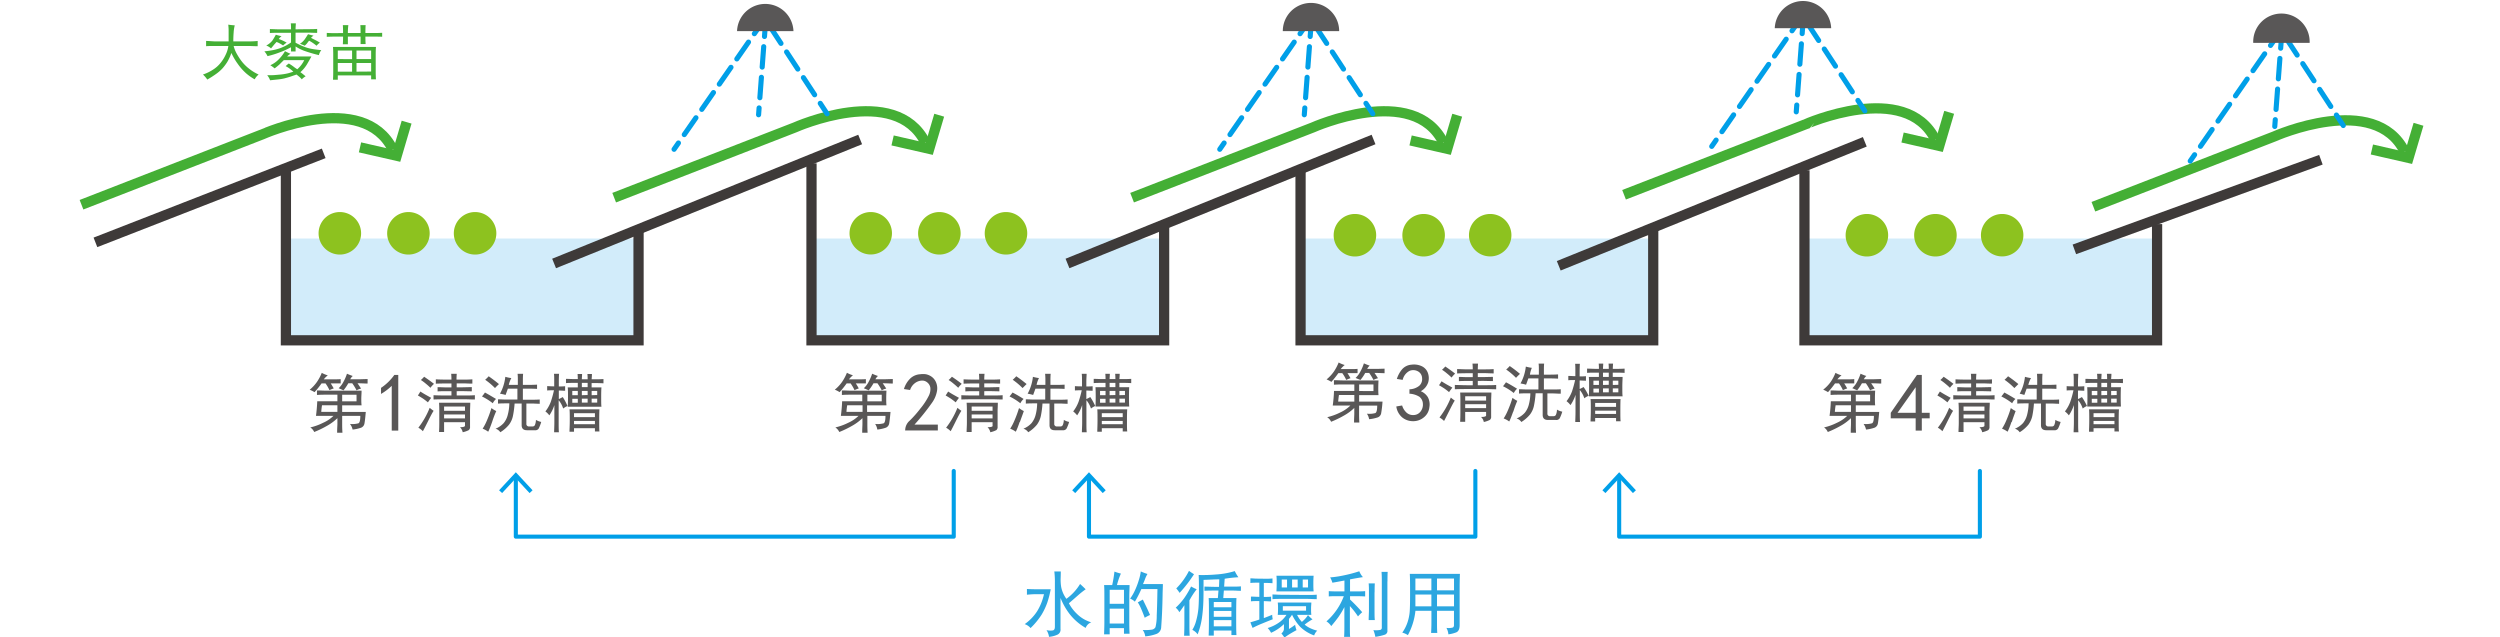 <svg id="レイヤー_1" data-name="レイヤー 1" xmlns="http://www.w3.org/2000/svg" viewBox="0 0 635 161.83"><defs><style>.cls-1{fill:#44af35}.cls-2{fill:#2ca6e0}.cls-3{fill:#595757}.cls-10,.cls-11,.cls-4,.cls-7,.cls-9{fill:none}.cls-11,.cls-4{stroke:#009fe8;stroke-linecap:round;stroke-linejoin:round}.cls-4{stroke-width:1.04px}.cls-5{fill:#009fe8}.cls-6{fill:#d2ecfa}.cls-7,.cls-9{stroke:#3e3a39}.cls-10,.cls-7,.cls-9{stroke-width:2.6px}.cls-8{fill:#8dc21f}.cls-9{stroke-miterlimit:10}.cls-10{stroke:#44af35}.cls-11{stroke-width:1.3px;stroke-dasharray:5.2 2.6}</style></defs><path class="cls-1" d="M58.07 10.52V7.66c0-.49-.05-1-.09-1.4q.74.12 1.65.18a9 9 0 0 0-.28 1.77q-.09 1.15-.09 2.31h3.14c1.1 0 2.11 0 3.05-.12v1.34c-.82 0-1.65-.06-2.5-.06h-3.6a8 8 0 0 0 .86 2.1 15.11 15.11 0 0 0 1.25 1.89 10.74 10.74 0 0 0 1.76 1.74 11.55 11.55 0 0 0 2.47 1.52 3.92 3.92 0 0 0-1 1.22 13 13 0 0 1-2.17-1.52 13.69 13.69 0 0 1-2.13-2.41 15.73 15.73 0 0 1-1.62-2.77 12.24 12.24 0 0 1-1 2.22 12.54 12.54 0 0 1-1.19 1.62 10.21 10.21 0 0 1-1.65 1.46 25.15 25.15 0 0 1-2.28 1.46 6.86 6.86 0 0 0-1.1-1.28 11.08 11.08 0 0 0 2.53-1.22 7.82 7.82 0 0 0 2-1.8 9.61 9.61 0 0 0 1.28-2.1 7.17 7.17 0 0 0 .64-2.13h-3.34c-1 0-1.75 0-2.31.06V10.4c.56 0 1.34.08 2.31.12zM78.24 7.41c.69 0 1.47 0 2.32-.06v1c-.85 0-1.63-.06-2.32-.06h-3.17v2.56c.45.24.92.47 1.41.7a13.68 13.68 0 0 0 1.52.58 11.32 11.32 0 0 0 1.61.36c.55.08 1.21.17 2 .25A3.23 3.23 0 0 0 81 14a35.75 35.75 0 0 1-3.84-1.13 11 11 0 0 1-2.08-1.07v1.28h-1.16V12c-.69.37-1.3.66-1.83.89s-1.14.45-1.83.7a23.21 23.21 0 0 1-2.31.67 5 5 0 0 0-.8-1.22c.82-.08 1.58-.19 2.29-.33a12.56 12.56 0 0 0 1.92-.55 13.14 13.14 0 0 0 1.49-.7c.43-.25.78-.47 1.07-.67V8.33h-3.11c-.81 0-1.56 0-2.26.06v-1c.78 0 1.53.06 2.26.06h3.11c0-.61 0-1.11-.06-1.52h1.28c0 .41-.07.91-.07 1.52zm-7.43 2.5a9.46 9.46 0 0 1 1 .4c.31.14.64.31 1 .52a5.82 5.82 0 0 0-.91.73A6.31 6.31 0 0 0 71 11a5 5 0 0 0-.76-.34l-.58.64-.82 1a3.38 3.38 0 0 0-1.22-.73 4.89 4.89 0 0 0 1.55-1.25 16.58 16.58 0 0 0 .89-1.5 13.54 13.54 0 0 0 1.46.37 2.78 2.78 0 0 0-.71.72zm5.85 10.24a5.76 5.76 0 0 0-.7-.7l-.64-.52-1.59.55c-.48.16-1 .3-1.49.43a13.05 13.05 0 0 1-1.64.27l-2 .21a3.8 3.8 0 0 0-.74-1.28c.74 0 1.43 0 2.08-.06s1.27-.1 1.85-.18a12.76 12.76 0 0 0 1.56-.3c.45-.13.83-.25 1.16-.37a10 10 0 0 0-1.13-.91 7.31 7.31 0 0 0-.82-.49 6.63 6.63 0 0 1 .79-.67 10.67 10.67 0 0 1 1.16.76 10.12 10.12 0 0 0 1 .7 7.25 7.25 0 0 0 1.77-2.32h-5.19c-.24.25-.59.57-1 1a14.7 14.7 0 0 1-1.34 1.1 7.67 7.67 0 0 0-1.09-.8 6.85 6.85 0 0 0 1.95-1.31A10.19 10.19 0 0 0 72.39 13c.37.2.84.43 1.41.67a3.19 3.19 0 0 0-.86.67h6.16c-.33.61-.7 1.27-1.13 2a8.59 8.59 0 0 1-1.68 2 7.47 7.47 0 0 1 .7.52l.64.52a4 4 0 0 0-.97.77zM79 9.61c.36.2.68.36.94.49a14.91 14.91 0 0 1 1.31.73 4.94 4.94 0 0 0-.85.79 12.15 12.15 0 0 0-1.1-.82 6.89 6.89 0 0 0-.79-.46A7.57 7.57 0 0 0 78 11a5 5 0 0 1-.61.61 10.7 10.7 0 0 0-1.22-.49A4.31 4.31 0 0 0 77.39 10c.24-.34.53-.78.85-1.31.45.13.92.25 1.41.37a2.32 2.32 0 0 0-.65.55zM87.14 8.39q0-1.22-.06-2h1.4a13.87 13.87 0 0 0-.12 2h3.23q0-1.28-.06-2h1.34q-.06.74-.06 2H95q1.16 0 2.07-.06v1Q96.16 9.3 95 9.3h-2.19q0 1 .06 1.89h-1.28V9.3h-3.23v1.95h-1.28q.06-.91.06-1.95h-2.07Q84 9.3 83 9.36v-1q1 .06 2.07.06zm8.29 5.24v4.63q0 1 .06 1.89h-1.22v-1H85.8v1.1h-1.22q.06-.91.06-1.95v-4.61q0-.91-.06-1.77h10.91q-.06.86-.06 1.71zm-6 1.4v-2.19H85.8V15zm0 3.17V16H85.8v2.2zm4.84-3.2v-2.16h-3.72V15zm0 3.17V16h-3.72v2.2z"/><path class="cls-2" d="M266.88 149.67a24.66 24.66 0 0 1-.89 3.45 17.17 17.17 0 0 1-1.42 3 19 19 0 0 1-2.81 3.41 3.25 3.25 0 0 0-1.49-1 11.93 11.93 0 0 0 3.16-3.27 13.89 13.89 0 0 0 1.74-4.34h-1.92c-.71 0-1.52.05-2.41.14v-1.46c.85.05 1.63.07 2.34.07zm2.52-2.67a12 12 0 0 0 .14 2.1 7.58 7.58 0 0 0 1.32 3 12.63 12.63 0 0 0 3.48-3.77c.52.47 1 .92 1.42 1.35a21.23 21.23 0 0 0-1.81 1.42c-.59.52-1.41 1.24-2.45 2.13a10.36 10.36 0 0 0 2.06 2.71 8.56 8.56 0 0 0 3.63 2.13 2.34 2.34 0 0 0-1.43 1.42 14.14 14.14 0 0 1-4.15-3.62 17.45 17.45 0 0 1-2.24-4v7.9a1.38 1.38 0 0 1-.75 1.42 6.37 6.37 0 0 1-2.17.57 4.08 4.08 0 0 0-.64-1.71 4.12 4.12 0 0 0 1.64.07c.33-.09.49-.4.49-.92V148a21.6 21.6 0 0 0-.14-2.84h1.64c0 .67-.02 1.31-.04 1.84zM283.71 148.6h3.2c0 .81-.07 1.83-.07 3.06v6.26c0 .71 0 1.73.07 3.05h-1.42v-1.42h-3.63v1.57h-1.42c.05-1.52.07-2.47.07-2.85v-6.54c0-1.28 0-2.32-.07-3.13h2.06c.24-1.09.43-2.22.57-3.41a15.13 15.13 0 0 0 1.64.5 17.18 17.18 0 0 0-1 2.91zm1.78 4.77v-3.56h-3.63v3.56zm0 5v-3.76h-3.63v3.76zm9.45 1a1.88 1.88 0 0 1-1.35 1.7 10.74 10.74 0 0 1-2.7.57 3.47 3.47 0 0 0-.64-1.63 10.79 10.79 0 0 0 2.24-.07 1.25 1.25 0 0 0 1-.64 11.74 11.74 0 0 0 .32-2.92q.11-2.41.18-6.75h-4.09a29.87 29.87 0 0 1-1.64 3.2 3.51 3.51 0 0 0-1.21-.78 11.66 11.66 0 0 0 1.21-2.07 19.21 19.21 0 0 0 1-2.63 12.65 12.65 0 0 0 .5-2.2 17 17 0 0 0 1.7.64 6.78 6.78 0 0 0-.6 1.24c-.17.46-.35.89-.54 1.32h5.05c0 1-.07 1.92-.07 2.77-.05 2.88-.16 5.61-.36 8.22zm-3.83-5.37c.28.57.61 1.3 1 2.2a13.45 13.45 0 0 0-1.35.71c-.33-.9-.64-1.67-.92-2.31a11 11 0 0 0-.84-1.6l1.28-.71zM302.11 152.51v5.83c0 1 0 2.09.07 3.13h-1.42c.05-1 .07-2.08.07-3.13v-4.62c-.52.76-.94 1.35-1.28 1.78a3.34 3.34 0 0 0-.92-1.14 16.66 16.66 0 0 0 2.17-2.45 22.34 22.34 0 0 0 1.74-2.95 9.84 9.84 0 0 0 1.42.71 18.69 18.69 0 0 0-1.85 2.84zm-2.49-1.92a9 9 0 0 0-.85-1.13A17.48 17.48 0 0 0 302 145c.38.28.81.57 1.28.85a33.83 33.83 0 0 1-3.66 4.74zm11.45-3.59l-.14 2h2.13c.76 0 1.47 0 2.13-.07v1.14c-.66 0-1.37-.07-2.13-.07h-2.2l-.15 1.91h3.35c-.05.81-.07 2.33-.07 4.55s0 3.84.07 4.84h-1.28v-1.14h-4.48v1.28H307c.05-1.09.07-2.72.07-4.9s0-3.77-.07-4.63h2.34l.15-1.91c-1.62 0-2.8 0-3.56.07V149c.76 0 2 .07 3.7.07l.07-1.92c-1.14 0-2.49.1-4 .14 0 2.75 0 4.76-.07 6a36.57 36.57 0 0 1-.36 3.84 19.38 19.38 0 0 1-1.07 4 3.44 3.44 0 0 0-1.35-1.14 8.56 8.56 0 0 0 1-2.42 17.67 17.67 0 0 0 .54-2.95c.09-1 .14-2.43.14-4.23s0-3.29-.07-4.34a39 39 0 0 0 4.51-.14 20.42 20.42 0 0 0 4.66-.85 10.91 10.91 0 0 0 .92 1.56 33.07 33.07 0 0 0-3.48.38zm1.71 7.25v-1.35h-4.48v1.35zm0 2.42v-1.49h-4.48v1.49zm0 2.42v-1.57h-4.48v1.57zM321.58 147c.38 0 .92 0 1.63-.07v1.21c-.57-.05-1.3-.08-2.2-.08v3.56c.62 0 1.23 0 1.85-.07v1.21c-.62 0-1.23-.07-1.85-.07V157c1-.38 1.7-.66 2.13-.85a4.94 4.94 0 0 0 .14 1.14c-.85.33-1.76.7-2.73 1.1a26.29 26.29 0 0 0-2.39 1.1c-.19-.43-.37-.9-.56-1.42 1-.29 1.75-.52 2.27-.71v-4.69c-.8 0-1.51 0-2.13.07v-1.21c.66 0 1.37.07 2.13.07V148c-.95 0-1.71 0-2.27.08v-1.18c.56 0 1.11.07 1.63.07zm10.66 9.24a7.57 7.57 0 0 0 1.14 1.07 13.42 13.42 0 0 0-2 1.35 6.87 6.87 0 0 0 1.63 1 9 9 0 0 0 1.57.53 2.79 2.79 0 0 0-.78 1.21 9.84 9.84 0 0 1-3.56-2.2 12.34 12.34 0 0 1-2.06-3.06 9.79 9.79 0 0 1-.78 1.06v2.56c.47-.28 1-.64 1.56-1.06a5.38 5.38 0 0 0 .36 1.35c-.52.28-1.05.58-1.57.89a17.26 17.26 0 0 0-1.49 1c-.24-.34-.5-.69-.78-1.07a1.51 1.51 0 0 0 .64-1.07v-1.28a10.87 10.87 0 0 1-3.27 2.21 5.26 5.26 0 0 0-.86-1.21 10 10 0 0 0 2.71-1.28 7.09 7.09 0 0 0 2.06-2.06h-2.21c.05-.52.07-1 .07-1.57s0-1-.07-1.56h8.53c0 .43-.07.92-.07 1.49s0 1.07.07 1.64h-3.62a7.65 7.65 0 0 0 1.21 1.78 7.07 7.07 0 0 0 1.57-1.75zm-.21-5.12c.8 0 1.61 0 2.42-.07v1.14c-.72 0-1.52-.07-2.42-.07h-6.76c-.61 0-1.3 0-2.06.07V151c.76 0 1.42.07 2 .07zm1.56-2.91c0 .66 0 1.32.07 2h-9.45c.05-.67.07-1.35.07-2.06s0-1.4-.07-1.92h9.45c-.05.57-.07 1.24-.07 1.95zm-6.68 1v-2h-1.35v2zm4.83 5.9v-1.13h-5.9v1.13zm-2.13-5.9v-2h-1.42v2zm2.63 0v-2h-1.35v2zM346 155.5a10.75 10.75 0 0 0-1.07 1.07 19.23 19.23 0 0 0-2.06-2.63v5.26c0 1.13 0 2 .07 2.56h-1.54c.05-.62.07-1.47.07-2.56v-5a21.2 21.2 0 0 1-1.49 2.49c-.48.66-1.09 1.45-1.85 2.34a3.75 3.75 0 0 0-1.21-1.2 16 16 0 0 0 4.41-6.4H340c-1.14 0-2 0-2.49.07v-1.35c.57.05 1.4.07 2.49.07h1.49v-2.77c-1 .19-2 .38-3.06.56a6.67 6.67 0 0 0-.57-1.35 25.36 25.36 0 0 0 3.35-.49 34.2 34.2 0 0 0 4.05-1.07 5 5 0 0 0 .92 1.49q-1.43.22-3.27.57v3.06h1.21c1 0 1.87 0 2.63-.07v1.35c-.76-.05-1.61-.07-2.56-.07h-1.28v.85a43.45 43.45 0 0 1 3.09 3.22zm3.13-5.05v4.48c0 1 0 1.85.07 2.56h-1.56c0-.85.07-1.71.07-2.56v-4.48c0-.75 0-1.51-.07-2.27h1.56c-.03.57-.05 1.32-.05 2.27zm3.27-2.77v12.44a1 1 0 0 1-.68 1.1 14.29 14.29 0 0 1-2.38.54 8.1 8.1 0 0 0-.5-1.71 5.89 5.89 0 0 0 1.82-.07.57.57 0 0 0 .32-.57v-11.8c0-.66 0-1.45-.07-2.35h1.56c-.03.48-.05 1.28-.05 2.42zM357.49 158.13a11.83 11.83 0 0 0 .57-2.7c.07-.9.1-2.42.1-4.55s0-3.84-.07-5.12h12.73c-.05 1.38-.07 2.61-.07 3.7v9.31c0 1-.29 1.61-.86 1.85a8.15 8.15 0 0 1-2 .5 4.08 4.08 0 0 0-.5-1.64 3.83 3.83 0 0 0 1.68-.11.78.78 0 0 0 .24-.67v-3.56H365v2.78c0 1 0 2 .07 2.84h-1.57c.05-.8.08-1.73.08-2.77v-2.85h-4.06a16.71 16.71 0 0 1-1.92 6.19 4.45 4.45 0 0 0-1.42-.64 10.2 10.2 0 0 0 1.31-2.56zm6.08-8.18v-3h-4.06v3zm0 4.06v-3h-4.06v3zm5.75-4.06v-3H365v3zm0 4.06v-3H365v3z"/><path class="cls-3" d="M82.24 96.35h2.18c.89 0 1.6 0 2.11-.06v1.09H84c.25.38.51.81.77 1.28a7.09 7.09 0 0 0-1.09.44 10.43 10.43 0 0 0-1-1.72h-1a22.37 22.37 0 0 1-1.79 2.23 7 7 0 0 0-1.23-.61 10 10 0 0 0 1.85-2 11.65 11.65 0 0 0 1.22-2.3 6.9 6.9 0 0 0 1.53.64 5.7 5.7 0 0 0-1.02 1.01zm6.65 11.33a5.85 5.85 0 0 0 2.15-.16q.48-.22.48-1.89h-4.61v2.11c0 .39 0 1.11.07 2.18h-1.35c0-1.11.07-1.84.07-2.18v-1.53a12.41 12.41 0 0 1-2.47 1.85 24.78 24.78 0 0 1-3.42 1.67 2.66 2.66 0 0 0-1-1.16 14.48 14.48 0 0 0 3.26-1.18 8.9 8.9 0 0 0 2.63-1.76h-4.44c.17-1.28.27-2.52.32-3.71h5.12v-1.67h-2.63c-.77 0-1.62 0-2.56.07v-1.15c.94 0 1.67.06 2.18.06h9.15c0 .77-.07 1.43-.07 2s0 1.14.07 1.73h-4.93v1.67h6c-.13 1.49-.24 2.49-.35 3a1.38 1.38 0 0 1-1 1.06 9.82 9.82 0 0 1-2 .42 3.42 3.42 0 0 0-.67-1.43zm-3.19-3.07v-1.67h-3.91c-.08.51-.15 1.07-.19 1.67zm.32-6A6.16 6.16 0 0 0 87.23 97a11.58 11.58 0 0 0 .9-2.08 13.61 13.61 0 0 0 1.47.58 2.68 2.68 0 0 0-.64.83h2.49l1.92-.06v1.15c-.64 0-1.49-.07-2.56-.07q.45.64.9 1.35a4.69 4.69 0 0 0-1.15.44 13.84 13.84 0 0 0-1.09-1.79h-1a12.15 12.15 0 0 1-1.22 1.79zm4.54 3.33v-1.67h-3.65v1.67zM99.5 98a14 14 0 0 1-2.72 2.06v-1.54a12.93 12.93 0 0 0 3.38-3.29h1v14.15H99.5zM107.35 101.18c-.43-.27-.83-.52-1.21-.73a10.33 10.33 0 0 0 .63-1q.7.45 1.44.87l1.31.73c-.29.39-.57.77-.83 1.15a16.31 16.31 0 0 0-1.34-1.02zm1.44 5.67c-.58 1.15-1 2-1.38 2.68a4.71 4.71 0 0 0-1.15-.89 20.47 20.47 0 0 0 2.88-5.06c.3.26.62.51 1 .77-.34.51-.78 1.34-1.35 2.5zm1.44-9.35a6.75 6.75 0 0 0-.9 1 15.42 15.42 0 0 0-1.21-1.08 11.21 11.21 0 0 0-1.22-.9 7.19 7.19 0 0 0 .83-.83c1.2.81 2.03 1.43 2.5 1.81zm5.77 1.86v1.09h2c.89 0 1.77 0 2.62-.07v1.09c-.94 0-1.86-.06-2.75-.06h-4.42q-2 0-3.33.06v-1.09c.86.05 1.88.07 3.08.07h1.47v-1.09h-1.28c-.73 0-1.47 0-2.24.06v-1.08c.77 0 1.51.06 2.24.06h1.28v-1h-1.15q-1.61 0-2.82.06v-1.11c.81.05 1.73.07 2.75.07h1.22a13.93 13.93 0 0 0-.07-1.47h1.41q-.06.83-.06 1.47h1.79c.55 0 1.3 0 2.24-.07v1.09c-.94 0-1.66-.06-2.18-.06H116v1h1.28l2.56-.06v1.08l-2.5-.06zm2.11 8.77v-.9h-5.31v2.5h-1.28q.06-1.16.06-2.31v-2.88c0-.59 0-1.34-.06-2.24h7.93c0 .81-.06 1.54-.06 2.18v3.9a1 1 0 0 1-.32.87 6.24 6.24 0 0 1-1.54.54 2.39 2.39 0 0 0-.7-1.28c.84 0 1.27-.13 1.27-.38zm0-3.78v-1.09h-5.31v1.09zm0 1.92v-1h-5.31v1zM126 101.34a3.47 3.47 0 0 0-.83 1.09 14.61 14.61 0 0 0-2.75-1.73 11.28 11.28 0 0 0 .76-1c.91.49 1.82 1.05 2.82 1.64zm-1 5.83c-.39 1.1-.71 1.94-1 2.49a5.68 5.68 0 0 0-1.41-.77 13.62 13.62 0 0 0 1.12-2.17 31 31 0 0 0 1.12-3.07 6.72 6.72 0 0 0 1.22.76 26.08 26.08 0 0 0-1.05 2.76zm1.73-9.6a13.79 13.79 0 0 0-1 1 17.36 17.36 0 0 0-2.5-2.11 8.35 8.35 0 0 0 .9-.89c.98.7 1.87 1.36 2.61 2zm2.49.19h2.31v-1.34c0-.51 0-1-.07-1.47h1.41q-.06.63-.06 1.53v1.28h1.6q1 0 2-.06v1.08q-1-.06-2-.06h-1.6v2.81h2.11c.72 0 1.45 0 2.17-.06v1.09c-.72 0-1.43-.07-2.11-.07h-1.28v5.12a.63.63 0 0 0 .71.71h.89a.62.62 0 0 0 .58-.39 3.78 3.78 0 0 0 .25-1.28 4.1 4.1 0 0 0 1.34.52 9.47 9.47 0 0 1-.63 1.66 1 1 0 0 1-1 .45h-2c-.89 0-1.34-.43-1.34-1.28v-5.51h-1.79a24 24 0 0 1-.42 3.14 5.59 5.59 0 0 1-1 2.24 8.85 8.85 0 0 1-2.21 1.92 2.18 2.18 0 0 0-1.21-.9 5.67 5.67 0 0 0 2.08-1.44 5.32 5.32 0 0 0 1-2 12.07 12.07 0 0 0 .42-3c-1.11 0-2.07 0-2.88.07v-1.09c.81 0 1.51.06 2.11.06h2.82v-2.77H129l-.58 1.6A10.48 10.48 0 0 0 127 100a11.52 11.52 0 0 0 1.35-4.29 9.45 9.45 0 0 0 1.53.32 6.92 6.92 0 0 0-.65 1.73zM144.14 103.13a4.24 4.24 0 0 0-1.09.64 6.25 6.25 0 0 0-1.15-2.11v5.51c0 1.06 0 1.94.06 2.62h-1.21c0-.64.06-1.52.06-2.62v-4.29a9.58 9.58 0 0 1-1.28 2.62 4.84 4.84 0 0 0-1-1 9.34 9.34 0 0 0 1.38-2.46 28.7 28.7 0 0 0 .8-2.91c-.73 0-1.3 0-1.73.06v-1.11c.47 0 1.07.06 1.79.06v-1.59c0-.56 0-1.09-.06-1.6H142q-.06.83-.06 2v1.21c.47 0 1 0 1.6-.06v1.15c-.6 0-1.13-.06-1.6-.06v2.17q.45-.2 1-.51a14 14 0 0 1 1.2 2.28zm2.62-6.84a13 13 0 0 0-.06-1.29h1.15c0 .42-.06.87-.06 1.34h1.47c0-.34 0-.79-.06-1.34h1.15c0 .64-.07 1.08-.07 1.34h1q1 0 2-.06v1.08q-1-.06-1.92-.06h-1.09v1.09h2.5c-.05.51-.07 1.34-.07 2.49s0 2 .07 2.43h-8.57c.05-.64.07-1.47.07-2.49s0-1.84-.07-2.43h2.56v-1.14h-.7c-.9 0-1.66 0-2.3.06v-1.08c.76 0 1.53.06 2.3.06zm5.44 10.56c0 1.36 0 2.28.06 2.75h-1.15v-.83h-5.31v.89h-1.15c0-.6.07-1.55.07-2.88s0-2.26-.07-2.81h7.61q-.06.77-.06 2.88zm-5.44-6.47v-1.09h-1.4v1.09zm0 1.92v-1h-1.4v1zm4.35 3.65v-1h-5.31v1zm0 1.79v-.83h-5.31v.83zm-1.85-9.4v-1.09h-1.47v1.09zm0 2v-1.05h-1.47v1.09zm0 1.92v-1h-1.47v1zm2.43-1.92v-1.05h-1.41v1.09zm0 1.92v-1h-1.41v1zM215.64 96.35h2.17c.9 0 1.6 0 2.12-.06v1.09h-2.56c.25.38.51.81.76 1.28a7.39 7.39 0 0 0-1.08.44 10.43 10.43 0 0 0-1-1.72h-1a23.91 23.91 0 0 1-1.79 2.23 6.7 6.7 0 0 0-1.22-.63 9.79 9.79 0 0 0 1.86-2 12.2 12.2 0 0 0 1.22-2.3 6.9 6.9 0 0 0 1.53.64 5.7 5.7 0 0 0-1.01 1.03zm6.65 11.33a5.85 5.85 0 0 0 2.15-.16c.32-.15.47-.78.47-1.89h-4.6v2.11c0 .39 0 1.11.06 2.18H219c0-1.11.06-1.84.06-2.18v-1.53a12.32 12.32 0 0 1-2.46 1.85 24.78 24.78 0 0 1-3.42 1.67 2.81 2.81 0 0 0-1-1.16 14.65 14.65 0 0 0 3.26-1.18 8.83 8.83 0 0 0 2.62-1.76h-4.48c.17-1.28.28-2.52.32-3.71h5.12v-1.67h-2.62c-.77 0-1.62 0-2.56.07v-1.15c.94 0 1.66.06 2.18.06h9.14q-.06 1.15-.06 2c0 .56 0 1.14.06 1.73h-4.92v1.67h5.95c-.13 1.49-.25 2.49-.35 3a1.38 1.38 0 0 1-1 1.06 9.58 9.58 0 0 1-2 .42 3.56 3.56 0 0 0-.55-1.43zm-3.2-3.07v-1.67h-3.9a15.72 15.72 0 0 0-.19 1.67zm.32-6a6 6 0 0 0 1.22-1.61 12.34 12.34 0 0 0 .9-2.08 12.84 12.84 0 0 0 1.47.58 2.68 2.68 0 0 0-.64.83h2.49l1.92-.06v1.15c-.64 0-1.49-.07-2.56-.07q.45.64.9 1.35a4.54 4.54 0 0 0-1.15.44 13.84 13.84 0 0 0-1.09-1.79h-1a12.15 12.15 0 0 1-1.22 1.79zm4.55 3.33v-1.67h-3.65v1.67zM229.93 109.05a3.24 3.24 0 0 1 1.15-2.22 28.2 28.2 0 0 0 2.72-3.09 16.82 16.82 0 0 0 2.13-3.25 3.74 3.74 0 0 0 .38-2 2.15 2.15 0 0 0-.79-1.36 2 2 0 0 0-1.52-.45 3.18 3.18 0 0 0-1.64.66 3.54 3.54 0 0 0-1.2 1.72l-1.56-.24a6.19 6.19 0 0 1 1.69-2.76 4 4 0 0 1 2.42-1 5.1 5.1 0 0 1 1.48 0 3.81 3.81 0 0 1 1.36.57 3.32 3.32 0 0 1 1.15 1.36 3.89 3.89 0 0 1 .3 2.31 7.21 7.21 0 0 1-1.27 3 58.32 58.32 0 0 1-4.45 5.55h5.93v1.49h-8.31zM241.4 101.18c-.43-.27-.83-.52-1.21-.73.21-.3.42-.64.64-1q.69.45 1.44.87l1.31.73c-.3.39-.58.77-.83 1.15a16.38 16.38 0 0 0-1.35-1.02zm1.44 5.67c-.57 1.15-1 2-1.37 2.68a4.93 4.93 0 0 0-1.16-.89 20.47 20.47 0 0 0 2.88-5.06c.3.26.62.51 1 .77-.34.51-.77 1.34-1.35 2.5zm1.44-9.35a6.14 6.14 0 0 0-.89 1c-.35-.34-.75-.7-1.22-1.08a11.21 11.21 0 0 0-1.22-.9 8.28 8.28 0 0 0 .84-.83c1.21.81 2.02 1.43 2.49 1.81zm5.72 1.86v1.09h2.05c.89 0 1.77 0 2.62-.07v1.09c-.94 0-1.86-.06-2.75-.06h-4.41q-2 0-3.33.06v-1.09c.85.05 1.87.07 3.07.07h1.47v-1.09h-1.28c-.72 0-1.47 0-2.24.06v-1.08c.77 0 1.52.06 2.24.06h1.28v-1h-1.15q-1.61 0-2.82.06v-1.11c.81.05 1.73.07 2.76.07h1.21q0-.77-.06-1.47h1.41c-.05.55-.07 1-.07 1.47h1.79c.56 0 1.3 0 2.24-.07v1.09c-.94 0-1.66-.06-2.17-.06H250v1h1.28l2.56-.06v1.08l-2.5-.06zm2.11 8.77v-.9h-5.31v2.5h-1.28c0-.77.07-1.54.07-2.31v-2.88c0-.59 0-1.34-.07-2.24h7.93c0 .81-.06 1.54-.06 2.18v3.9a1 1 0 0 1-.32.87 6.11 6.11 0 0 1-1.53.54 2.49 2.49 0 0 0-.71-1.28c.89 0 1.32-.13 1.32-.38zm0-3.78v-1.09h-5.31v1.09zm0 1.92v-1h-5.31v1zM260 101.34a3.47 3.47 0 0 0-.83 1.09 14.29 14.29 0 0 0-2.75-1.73c.25-.3.51-.64.77-1 .95.49 1.89 1.05 2.81 1.64zm-1 5.83c-.38 1.1-.7 1.94-1 2.49a5.51 5.51 0 0 0-1.41-.77 13.62 13.62 0 0 0 1.12-2.17 28.7 28.7 0 0 0 1.12-3.07 7.08 7.08 0 0 0 1.22.76c-.24.73-.6 1.65-.99 2.76zm1.73-9.6l-1 1a17.36 17.36 0 0 0-2.5-2.11 8.35 8.35 0 0 0 .9-.89c1.04.7 1.87 1.36 2.66 2zm2.5.19h2.3v-1.34a13.93 13.93 0 0 0-.07-1.47h1.41q-.06.63-.06 1.53v1.28h1.6q1 0 2-.06v1.08q-1-.06-2-.06h-1.6v2.81H269c.72 0 1.45 0 2.17-.06v1.09c-.72 0-1.43-.07-2.11-.07h-1.28v5.12a.63.63 0 0 0 .71.71h.89a.62.62 0 0 0 .58-.39 3.55 3.55 0 0 0 .25-1.28 4.06 4.06 0 0 0 1.35.52 10.14 10.14 0 0 1-.64 1.66 1 1 0 0 1-1 .45h-2c-.89 0-1.34-.43-1.34-1.28v-5.51h-1.79a22.52 22.52 0 0 1-.41 3.14 5.89 5.89 0 0 1-1 2.24 9 9 0 0 1-2.21 1.92 2.21 2.21 0 0 0-1.22-.9 5.67 5.67 0 0 0 2.08-1.44 5.49 5.49 0 0 0 1-2 12.13 12.13 0 0 0 .41-3c-1.11 0-2.07 0-2.88.07v-1.09c.81 0 1.52.06 2.11.06h2.82v-2.77H263c-.21.6-.41 1.13-.58 1.6a10 10 0 0 0-1.4-.32 11.51 11.51 0 0 0 1.34-4.29 9.83 9.83 0 0 0 1.54.32 6.54 6.54 0 0 0-.61 1.73zM278.19 103.13a4.17 4.17 0 0 0-1.08.64 6.24 6.24 0 0 0-1.16-2.11v5.51c0 1.06 0 1.94.07 2.62h-1.22c0-.64.07-1.52.07-2.62v-4.29a10.19 10.19 0 0 1-1.28 2.62 5.45 5.45 0 0 0-1-1 9.28 9.28 0 0 0 1.37-2.46 24.26 24.26 0 0 0 .8-2.91c-.72 0-1.3 0-1.73.06v-1.11q.71.06 1.8.06v-1.59c0-.56 0-1.09-.07-1.6H276c0 .55-.07 1.21-.07 2v1.21c.47 0 1 0 1.6-.06v1.15c-.59 0-1.13-.06-1.6-.06v2.17c.3-.13.64-.3 1-.51a14.81 14.81 0 0 1 1.26 2.28zm2.62-6.84a13 13 0 0 0-.06-1.34h1.15c0 .42-.06.87-.06 1.34h1.47c0-.34 0-.79-.06-1.34h1.15c0 .64-.07 1.08-.07 1.34h1q1 0 2-.06v1.08q-1-.06-1.92-.06h-1.09v1.09h2.5q-.06.76-.06 2.49t.06 2.43h-8.57q.06-1 .06-2.49t-.06-2.43h2.55v-1.09h-.7c-.89 0-1.66 0-2.3.06v-1.08c.77 0 1.53.06 2.3.06zm5.44 10.56c0 1.36 0 2.28.07 2.75h-1.15v-.83h-5.31v.89h-1.15c0-.6.06-1.55.06-2.88s0-2.26-.06-2.81h7.61c-.05.51-.07 1.47-.07 2.88zm-5.44-6.47v-1.09h-1.4v1.09zm0 1.92v-1h-1.4v1zm4.36 3.65v-1h-5.31v1zm0 1.79v-.83h-5.31v.83zm-1.86-9.4v-1.09h-1.47v1.09zm0 2v-1.05h-1.47v1.09zm0 1.92v-1h-1.47v1zm2.43-1.92v-1.05h-1.41v1.09zm0 1.92v-1h-1.41v1zM340.53 93.75h2.18c.9 0 1.6 0 2.11-.06v1.09h-2.56c.26.38.51.81.77 1.28a7.52 7.52 0 0 0-1.09.44 9.15 9.15 0 0 0-1-1.72h-1a23.91 23.91 0 0 1-1.77 2.22 7 7 0 0 0-1.22-.63 9.79 9.79 0 0 0 1.86-2 12.17 12.17 0 0 0 1.21-2.3 6.75 6.75 0 0 0 1.54.64 6.18 6.18 0 0 0-1.03 1.04zm6.66 11.33a5.78 5.78 0 0 0 2.14-.16q.48-.23.48-1.89h-4.6v2.11c0 .39 0 1.11.06 2.18h-1.34c0-1.11.06-1.84.06-2.18v-1.53a12.32 12.32 0 0 1-2.46 1.85 25.51 25.51 0 0 1-3.43 1.67 2.66 2.66 0 0 0-1-1.16 14.71 14.71 0 0 0 3.27-1.18A9 9 0 0 0 343 103h-4.48c.17-1.28.28-2.52.32-3.71H344v-1.64h-2.62c-.77 0-1.63 0-2.56.07v-1.15c.93 0 1.66.06 2.17.06h9.15q-.06 1.16-.06 2c0 .56 0 1.14.06 1.73h-4.92V102h5.94a27.65 27.65 0 0 1-.35 3 1.37 1.37 0 0 1-1 1.06 9.68 9.68 0 0 1-2.05.42 3.52 3.52 0 0 0-.57-1.4zM344 102v-1.67h-3.9c-.09.51-.15 1.07-.2 1.67zm.32-6a6.17 6.17 0 0 0 1.22-1.63 11.51 11.51 0 0 0 .89-2.08 13.61 13.61 0 0 0 1.47.58 3 3 0 0 0-.64.83h2.5l1.92-.06v1.15c-.64 0-1.5-.07-2.56-.07.3.43.59.88.89 1.35a4.69 4.69 0 0 0-1.15.44 13.84 13.84 0 0 0-1.09-1.79h-1a12.13 12.13 0 0 1-1.21 1.79c-.46-.18-.87-.35-1.25-.51zm4.54 3.33v-1.68h-3.64v1.67zM354.66 103.24l1.48-.25a4 4 0 0 0 1.07 1.77 2.43 2.43 0 0 0 1.85.66 2.24 2.24 0 0 0 1.77-.9 2.85 2.85 0 0 0 .58-2 2.34 2.34 0 0 0-.87-1.73A5.26 5.26 0 0 0 358 100v-1.12a4.11 4.11 0 0 0 2.51-.91 2.28 2.28 0 0 0 .7-1.93 2 2 0 0 0-1.07-1.73 2.46 2.46 0 0 0-2.09-.12 3.42 3.42 0 0 0-1.77 2.3l-1.48-.24a7.05 7.05 0 0 1 1.35-2.47 3.51 3.51 0 0 1 2.35-1.15 4.64 4.64 0 0 1 2.59.37 3 3 0 0 1 1.56 1.64 3.91 3.91 0 0 1 .13 2.43 4 4 0 0 1-1.9 2.3 3.81 3.81 0 0 1 1.77 1.48 3.86 3.86 0 0 1 .41 2.59 3.76 3.76 0 0 1-1.44 2.6 4.18 4.18 0 0 1-2.79.94 4.29 4.29 0 0 1-2.72-1 4.44 4.44 0 0 1-1.45-2.74zM366.72 98.58c-.43-.27-.83-.52-1.21-.73.21-.3.42-.64.64-1 .46.3.94.59 1.43.87l1.32.73c-.3.39-.58.77-.84 1.15a14.77 14.77 0 0 0-1.34-1.02zm1.44 5.67c-.58 1.15-1 2-1.37 2.68a4.93 4.93 0 0 0-1.16-.89 20.47 20.47 0 0 0 2.88-5.06c.3.26.62.51 1 .77-.34.51-.77 1.34-1.35 2.5zm1.44-9.35a6.75 6.75 0 0 0-.9 1 15.42 15.42 0 0 0-1.21-1.08 11.21 11.21 0 0 0-1.22-.9 8.28 8.28 0 0 0 .84-.83c1.19.81 2.02 1.43 2.49 1.81zm5.76 1.86v1.09h2.05c.89 0 1.77 0 2.62-.07v1.09c-.94 0-1.86-.06-2.75-.06h-4.42q-2 0-3.33.06v-1.09c.86 0 1.88.07 3.08.07h1.47v-1.09h-1.28c-.73 0-1.47 0-2.24.06v-1.08c.77 0 1.51.06 2.24.06h1.28v-1h-1.15q-1.6 0-2.82.06v-1.11c.81 0 1.73.07 2.75.07h1.22a13.93 13.93 0 0 0-.07-1.47h1.41q-.06.83-.06 1.47h1.79c.55 0 1.3 0 2.24-.07v1.09c-.94 0-1.66-.06-2.18-.06h-1.85v1h1.28l2.56-.06v1.08l-2.5-.06zm2.11 8.77v-.9h-5.31v2.5h-1.28q.06-1.16.06-2.31v-2.88c0-.59 0-1.34-.06-2.24h7.93c0 .81-.06 1.54-.06 2.18v3.9a1 1 0 0 1-.32.87 6.24 6.24 0 0 1-1.54.54 2.39 2.39 0 0 0-.7-1.28c.81 0 1.28-.13 1.28-.38zm0-3.78v-1.09h-5.31v1.09zm0 1.92v-1h-5.31v1zM385.34 98.74a3.47 3.47 0 0 0-.83 1.09 14.61 14.61 0 0 0-2.75-1.73 11.28 11.28 0 0 0 .76-1c.94.49 1.88 1.05 2.82 1.64zm-1 5.83c-.39 1.1-.71 1.94-1 2.49a5.51 5.51 0 0 0-1.41-.77 13.62 13.62 0 0 0 1.12-2.17 28.7 28.7 0 0 0 1.12-3.07 6.72 6.72 0 0 0 1.22.76 26.08 26.08 0 0 0-1.01 2.76zm1.73-9.6a13.79 13.79 0 0 0-1 1 17.36 17.36 0 0 0-2.5-2.11 8.35 8.35 0 0 0 .9-.89c1.01.7 1.87 1.36 2.64 2.03zm2.49.19h2.31v-1.34c0-.51 0-1-.07-1.47h1.41q-.06.63-.06 1.53v1.28h1.6q1 0 2-.06v1.08q-1-.06-2-.06h-1.6v2.81h2.11c.72 0 1.45 0 2.17-.06V100c-.72 0-1.43-.07-2.11-.07h-1.28V105a.63.63 0 0 0 .71.71h.89a.62.62 0 0 0 .58-.39 3.55 3.55 0 0 0 .25-1.28 4.06 4.06 0 0 0 1.35.52 10.14 10.14 0 0 1-.64 1.66 1 1 0 0 1-1 .45h-2c-.89 0-1.34-.43-1.34-1.28v-5.5h-1.79a24 24 0 0 1-.42 3.14 5.59 5.59 0 0 1-1 2.24 8.85 8.85 0 0 1-2.21 1.92 2.18 2.18 0 0 0-1.21-.9 5.67 5.67 0 0 0 2.08-1.44 5.32 5.32 0 0 0 1-1.95 12.07 12.07 0 0 0 .42-3c-1.11 0-2.07 0-2.88.07v-1.1c.81 0 1.51.06 2.11.06h2.82v-2.81h-2.56l-.58 1.6a10.48 10.48 0 0 0-1.41-.32 11.52 11.52 0 0 0 1.35-4.29 9.45 9.45 0 0 0 1.53.32 6.92 6.92 0 0 0-.49 1.73zM403.51 100.53a4.24 4.24 0 0 0-1.09.64 6.25 6.25 0 0 0-1.15-2.11v5.51c0 1.06 0 1.94.06 2.62h-1.21c0-.64.06-1.52.06-2.62v-4.29a9.58 9.58 0 0 1-1.28 2.62 4.84 4.84 0 0 0-1-1 9.34 9.34 0 0 0 1.38-2.46 28.7 28.7 0 0 0 .8-2.91c-.73 0-1.3 0-1.73.06v-1.11c.47 0 1.07.06 1.79.06V94c0-.56 0-1.09-.06-1.6h1.21q-.06.83-.06 2v1.21c.47 0 1 0 1.6-.06v1.15c-.6 0-1.13-.06-1.6-.06v2.17q.45-.19 1-.51a14 14 0 0 1 1.28 2.23zm2.62-6.84a13 13 0 0 0-.06-1.34h1.15c0 .42-.06.87-.06 1.34h1.47c0-.34 0-.79-.06-1.34h1.15c-.05.64-.07 1.08-.07 1.34h1q1 0 2-.06v1.08q-1-.06-1.92-.06h-1.09v1.09h2.5c0 .51-.07 1.34-.07 2.49s0 2 .07 2.43h-8.58c.05-.64.07-1.47.07-2.49s0-1.84-.07-2.43h2.56v-1.09h-.7c-.9 0-1.66 0-2.3.06v-1.08c.76 0 1.53.06 2.3.06zm5.44 10.56c0 1.36 0 2.28.07 2.75h-1.16v-.83h-5.31v.89H404c0-.6.07-1.55.07-2.88s0-2.26-.07-2.81h7.62c-.03.51-.05 1.47-.05 2.88zm-5.44-6.47v-1.09h-1.4v1.09zm0 1.92v-1h-1.4v1zm4.35 3.65v-1h-5.31v1zm0 1.79v-.83h-5.31v.83zm-1.85-9.4v-1.09h-1.47v1.09zm0 2v-1.05h-1.47v1.09zm0 1.92v-1h-1.47v1zm2.43-1.92v-1.05h-1.41v1.09zm0 1.92v-1h-1.41v1zM466.69 96.35h2.18c.9 0 1.6 0 2.11-.06v1.09h-2.56c.26.38.51.81.77 1.28a7.52 7.52 0 0 0-1.09.44 9.15 9.15 0 0 0-1-1.72h-1a23.91 23.91 0 0 1-1.79 2.23 7 7 0 0 0-1.22-.63A9.79 9.79 0 0 0 465 97a11.62 11.62 0 0 0 1.21-2.3 6.75 6.75 0 0 0 1.54.64 6.18 6.18 0 0 0-1.06 1.01zm6.66 11.33a5.78 5.78 0 0 0 2.14-.16q.48-.22.48-1.89h-4.6v2.11c0 .39 0 1.11.06 2.18h-1.34c0-1.11.06-1.84.06-2.18v-1.53a12.32 12.32 0 0 1-2.46 1.85 25.51 25.51 0 0 1-3.43 1.67 2.71 2.71 0 0 0-.95-1.16 14.65 14.65 0 0 0 3.26-1.18 9 9 0 0 0 2.62-1.76h-4.48c.17-1.28.28-2.52.32-3.71h5.12v-1.67h-2.62c-.77 0-1.62 0-2.56.07v-1.15c.94 0 1.66.06 2.17.06h9.15q-.06 1.15-.06 2c0 .56 0 1.14.06 1.73h-4.92v1.67h5.95c-.13 1.49-.25 2.49-.35 3a1.38 1.38 0 0 1-1 1.06 9.58 9.58 0 0 1-2 .42 3.72 3.72 0 0 0-.62-1.43zm-3.2-3.07v-1.67h-3.9c-.09.51-.15 1.07-.2 1.67zm.32-6a6.17 6.17 0 0 0 1.22-1.61 11.51 11.51 0 0 0 .89-2.08 13.61 13.61 0 0 0 1.47.58 3 3 0 0 0-.64.83h2.5l1.92-.06v1.15c-.64 0-1.49-.07-2.56-.07q.45.64.9 1.35a4.78 4.78 0 0 0-1.16.44 14.94 14.94 0 0 0-1.08-1.79h-1a12.13 12.13 0 0 1-1.21 1.79c-.46-.21-.87-.38-1.25-.55zm4.54 3.33v-1.67h-3.64v1.67zM486.58 106.25h-6.33v-1.4l6.66-9.62h1.23v9.62h2v1.4h-2v3.13h-1.56zm0-1.4v-6.5l-4.61 6.5zM493.3 101.18c-.43-.27-.83-.52-1.21-.73.21-.3.42-.64.64-1q.69.45 1.44.87l1.31.73c-.3.39-.58.77-.83 1.15a16.38 16.38 0 0 0-1.35-1.02zm1.44 5.67c-.57 1.15-1 2-1.37 2.68a4.73 4.73 0 0 0-1.16-.89 20.47 20.47 0 0 0 2.88-5.06c.3.26.62.51 1 .77-.34.51-.77 1.34-1.35 2.5zm1.44-9.35a6.14 6.14 0 0 0-.89 1c-.35-.34-.75-.7-1.22-1.08a11.21 11.21 0 0 0-1.22-.9 8.28 8.28 0 0 0 .84-.83c1.19.81 2.02 1.43 2.49 1.81zm5.76 1.86v1.09H504c.89 0 1.77 0 2.62-.07v1.09c-.94 0-1.85-.06-2.75-.06h-4.41q-2 0-3.33.06v-1.09c.85.05 1.87.07 3.07.07h1.47v-1.09h-1.28c-.72 0-1.47 0-2.24.06v-1.08c.77 0 1.52.06 2.24.06h1.28v-1h-1.15q-1.61 0-2.82.06v-1.11c.81.05 1.73.07 2.76.07h1.21q0-.77-.06-1.47H502c-.05.55-.07 1-.07 1.47h1.79c.56 0 1.3 0 2.24-.07v1.09c-.94 0-1.66-.06-2.17-.06h-1.86v1h1.28l2.56-.06v1.08l-2.49-.06zm2.11 8.77v-.9h-5.31v2.5h-1.28c0-.77.07-1.54.07-2.31v-2.88c0-.59 0-1.34-.07-2.24h7.94c0 .81-.07 1.54-.07 2.18v3.9a1 1 0 0 1-.32.87 6.11 6.11 0 0 1-1.53.54 2.49 2.49 0 0 0-.71-1.28c.86 0 1.28-.13 1.28-.38zm0-3.78v-1.09h-5.31v1.09zm0 1.92v-1h-5.31v1zM511.92 101.34a3.47 3.47 0 0 0-.83 1.09 14.29 14.29 0 0 0-2.75-1.73c.25-.3.51-.64.77-1 .89.49 1.89 1.05 2.81 1.64zm-1 5.83c-.38 1.1-.7 1.94-1 2.49a5.51 5.51 0 0 0-1.41-.77 13.62 13.62 0 0 0 1.12-2.17 28.7 28.7 0 0 0 1.12-3.07 7.08 7.08 0 0 0 1.22.76c-.26.73-.62 1.65-.97 2.76zm1.73-9.6l-1 1a17.36 17.36 0 0 0-2.5-2.11 8.35 8.35 0 0 0 .9-.89c1.02.7 1.87 1.36 2.64 2zm2.5.19h2.3v-1.34q0-.77-.06-1.47h1.4q-.06.63-.06 1.53v1.28h1.6q1 0 2-.06v1.08q-1-.06-2-.06h-1.6v2.81h2.11c.72 0 1.45 0 2.17-.06v1.09c-.72 0-1.43-.07-2.11-.07h-1.28v5.12a.63.63 0 0 0 .71.71h.89a.62.62 0 0 0 .58-.39 3.55 3.55 0 0 0 .25-1.28 4.06 4.06 0 0 0 1.35.52 10.14 10.14 0 0 1-.64 1.66 1 1 0 0 1-1 .45h-2c-.9 0-1.35-.43-1.35-1.28v-5.51h-1.79a22.52 22.52 0 0 1-.41 3.14 5.89 5.89 0 0 1-1 2.24 9 9 0 0 1-2.21 1.92 2.21 2.21 0 0 0-1.22-.9 5.67 5.67 0 0 0 2.08-1.44 5.49 5.49 0 0 0 1-2 12.13 12.13 0 0 0 .41-3c-1.11 0-2.07 0-2.88.07v-1.09c.81 0 1.52.06 2.11.06h2.82v-2.77h-2.56c-.21.6-.41 1.13-.58 1.6A10 10 0 0 0 513 100a11.51 11.51 0 0 0 1.34-4.29 9.83 9.83 0 0 0 1.54.32 6.54 6.54 0 0 0-.69 1.73zM530.09 103.13a4.17 4.17 0 0 0-1.08.64 6.24 6.24 0 0 0-1.16-2.11v5.51c0 1.06 0 1.94.07 2.62h-1.22c0-.64.07-1.52.07-2.62v-4.29a10.19 10.19 0 0 1-1.28 2.62 5.45 5.45 0 0 0-1-1 9.28 9.28 0 0 0 1.37-2.46 24.26 24.26 0 0 0 .8-2.91c-.72 0-1.3 0-1.73.06v-1.11q.71.06 1.8.06v-1.59c0-.56 0-1.09-.07-1.6h1.22c0 .55-.07 1.21-.07 2v1.21c.47 0 1 0 1.6-.06v1.15c-.59 0-1.13-.06-1.6-.06v2.17c.3-.13.64-.3 1-.51a14.81 14.81 0 0 1 1.28 2.28zm2.63-6.84a10.54 10.54 0 0 0-.07-1.34h1.15c0 .42-.06.87-.06 1.34h1.47c0-.34 0-.79-.06-1.34h1.15c0 .64-.07 1.08-.07 1.34h1q1 0 2-.06v1.08q-1-.06-1.92-.06h-1.09v1.09h2.5q-.06.76-.06 2.49t.06 2.43h-8.57q.06-1 .06-2.49t-.06-2.43h2.56v-1.09H532c-.89 0-1.66 0-2.3.06v-1.08c.77 0 1.54.06 2.3.06zm5.43 10.56c0 1.36 0 2.28.07 2.75h-1.15v-.83h-5.31v.89h-1.15c0-.6.06-1.55.06-2.88s0-2.26-.06-2.81h7.61c-.05.51-.07 1.47-.07 2.88zm-5.43-6.47v-1.09h-1.41v1.09zm0 1.92v-1h-1.41v1zm4.35 3.65v-1h-5.31v1zm0 1.79v-.83h-5.31v.83zm-1.86-9.4v-1.09h-1.47v1.09zm0 2v-1.05h-1.47v1.09zm0 1.92v-1h-1.47v1zm2.43-1.92v-1.05h-1.41v1.09zm0 1.92v-1h-1.41v1z"/><path class="cls-4" d="M374.74 119.63v16.68H276.6v-15.23"/><path class="cls-5" d="M280.85 124.53l-.76.71-3.49-3.76-3.5 3.76-.76-.71 4.26-4.58 4.25 4.58z"/><path class="cls-4" d="M502.89 119.63v16.68h-91.62v-15.23"/><path class="cls-5" d="M415.52 124.53l-.76.71-3.49-3.76-3.49 3.76-.77-.71 4.26-4.58 4.25 4.58z"/><path class="cls-4" d="M242.25 119.63v16.68H131.02v-15.23"/><path class="cls-5" d="M135.27 124.53l-.76.71-3.49-3.76-3.49 3.76-.76-.71 4.25-4.58 4.25 4.58z"/><path class="cls-6" d="M206.12 60.58h90.3v25.87h-90.3z"/><path class="cls-7" d="M295.69 56.92v29.52h-89.57V41.49"/><path class="cls-6" d="M330.34 60.58h90.3v25.87h-90.3z"/><path class="cls-7" d="M419.92 56.92v29.52h-89.58V43.25"/><path class="cls-6" d="M458.33 60.58h90.3v25.87h-90.3z"/><path class="cls-7" d="M547.9 56.92v29.52h-89.57V43.25"/><path class="cls-6" d="M72.62 60.58h90.3v25.87h-90.3z"/><path class="cls-8" d="M91.72 59.26a5.4 5.4 0 1 1-5.4-5.4 5.4 5.4 0 0 1 5.4 5.4zM109.14 59.26a5.4 5.4 0 1 1-5.4-5.4 5.4 5.4 0 0 1 5.4 5.4zM126.07 59.26a5.4 5.4 0 1 1-5.4-5.4 5.4 5.4 0 0 1 5.4 5.4zM226.56 59.26a5.39 5.39 0 1 1-5.39-5.4 5.39 5.39 0 0 1 5.39 5.4zM244 59.26a5.4 5.4 0 1 1-5.4-5.4 5.4 5.4 0 0 1 5.4 5.4zM260.92 59.26a5.4 5.4 0 1 1-5.4-5.4 5.4 5.4 0 0 1 5.4 5.4zM349.55 59.74a5.4 5.4 0 1 1-5.39-5.39 5.39 5.39 0 0 1 5.39 5.39zM367 59.74a5.4 5.4 0 1 1-5.4-5.39 5.4 5.4 0 0 1 5.4 5.39zM383.9 59.74a5.39 5.39 0 1 1-5.39-5.39 5.39 5.39 0 0 1 5.39 5.39zM479.59 59.74a5.4 5.4 0 1 1-5.39-5.39 5.39 5.39 0 0 1 5.39 5.39zM497 59.74a5.4 5.4 0 1 1-5.4-5.39 5.4 5.4 0 0 1 5.4 5.39zM513.94 59.74a5.39 5.39 0 1 1-5.39-5.39 5.39 5.39 0 0 1 5.39 5.39z"/><path class="cls-7" d="M162.19 58.68v27.76H72.62V43.25"/><path class="cls-9" d="M526.89 63.34l62.62-22.77M395.92 67.51l77.74-31.49M271.14 66.92l77.74-31.49M140.74 66.92l77.74-31.49M24.24 61.56l57.98-22.61"/><path class="cls-10" d="M20.7 52l45.92-17.87S92.22 22.68 99.79 38"/><path class="cls-10" d="M91.44 37.43l9.32 2.13 2.52-8.54M156 50.21l45.9-17.84s25.59-11.45 33.16 3.88"/><path class="cls-10" d="M226.72 35.67l9.31 2.13 2.53-8.54M287.55 50.21l45.92-17.84s25.6-11.45 33.16 3.88"/><path class="cls-10" d="M358.29 35.67l9.31 2.13 2.53-8.54M531.72 52.51l45.92-17.84s25.6-11.45 33.16 3.88"/><path class="cls-10" d="M602.46 37.97l9.31 2.13 2.53-8.53"/><path class="cls-11" d="M195.52 6.67l14.56 22.23M194.57 4.08l-1.89 25.07M194.57 4.29l-23.36 33.63"/><path class="cls-3" d="M187.21 7.9a7.17 7.17 0 0 1 14.33 0"/><path class="cls-11" d="M334.13 6.67l14.56 22.23M333.18 4.08l-1.89 25.07M333.18 4.29l-23.36 33.63"/><path class="cls-3" d="M325.83 7.9a7.16 7.16 0 1 1 14.32 0"/><path class="cls-10" d="M412.51 49.47l45.92-17.84S484 20.18 491.6 35.51"/><path class="cls-10" d="M483.25 34.93l9.32 2.13 2.52-8.53"/><path class="cls-11" d="M459.09 5.93l14.57 22.24M458.14 3.35l-1.89 25.06M458.14 3.55l-23.36 33.63"/><path class="cls-3" d="M450.79 7.16a7.17 7.17 0 0 1 14.33 0"/><path class="cls-11" d="M580.63 9.64l14.56 22.24M579.68 7.06l-1.89 25.06M579.68 7.27L556.32 40.9"/><path class="cls-3" d="M572.32 10.88a7.17 7.17 0 1 1 14.33 0"/><path fill="none" d="M0 .74h635v15H0z"/></svg>